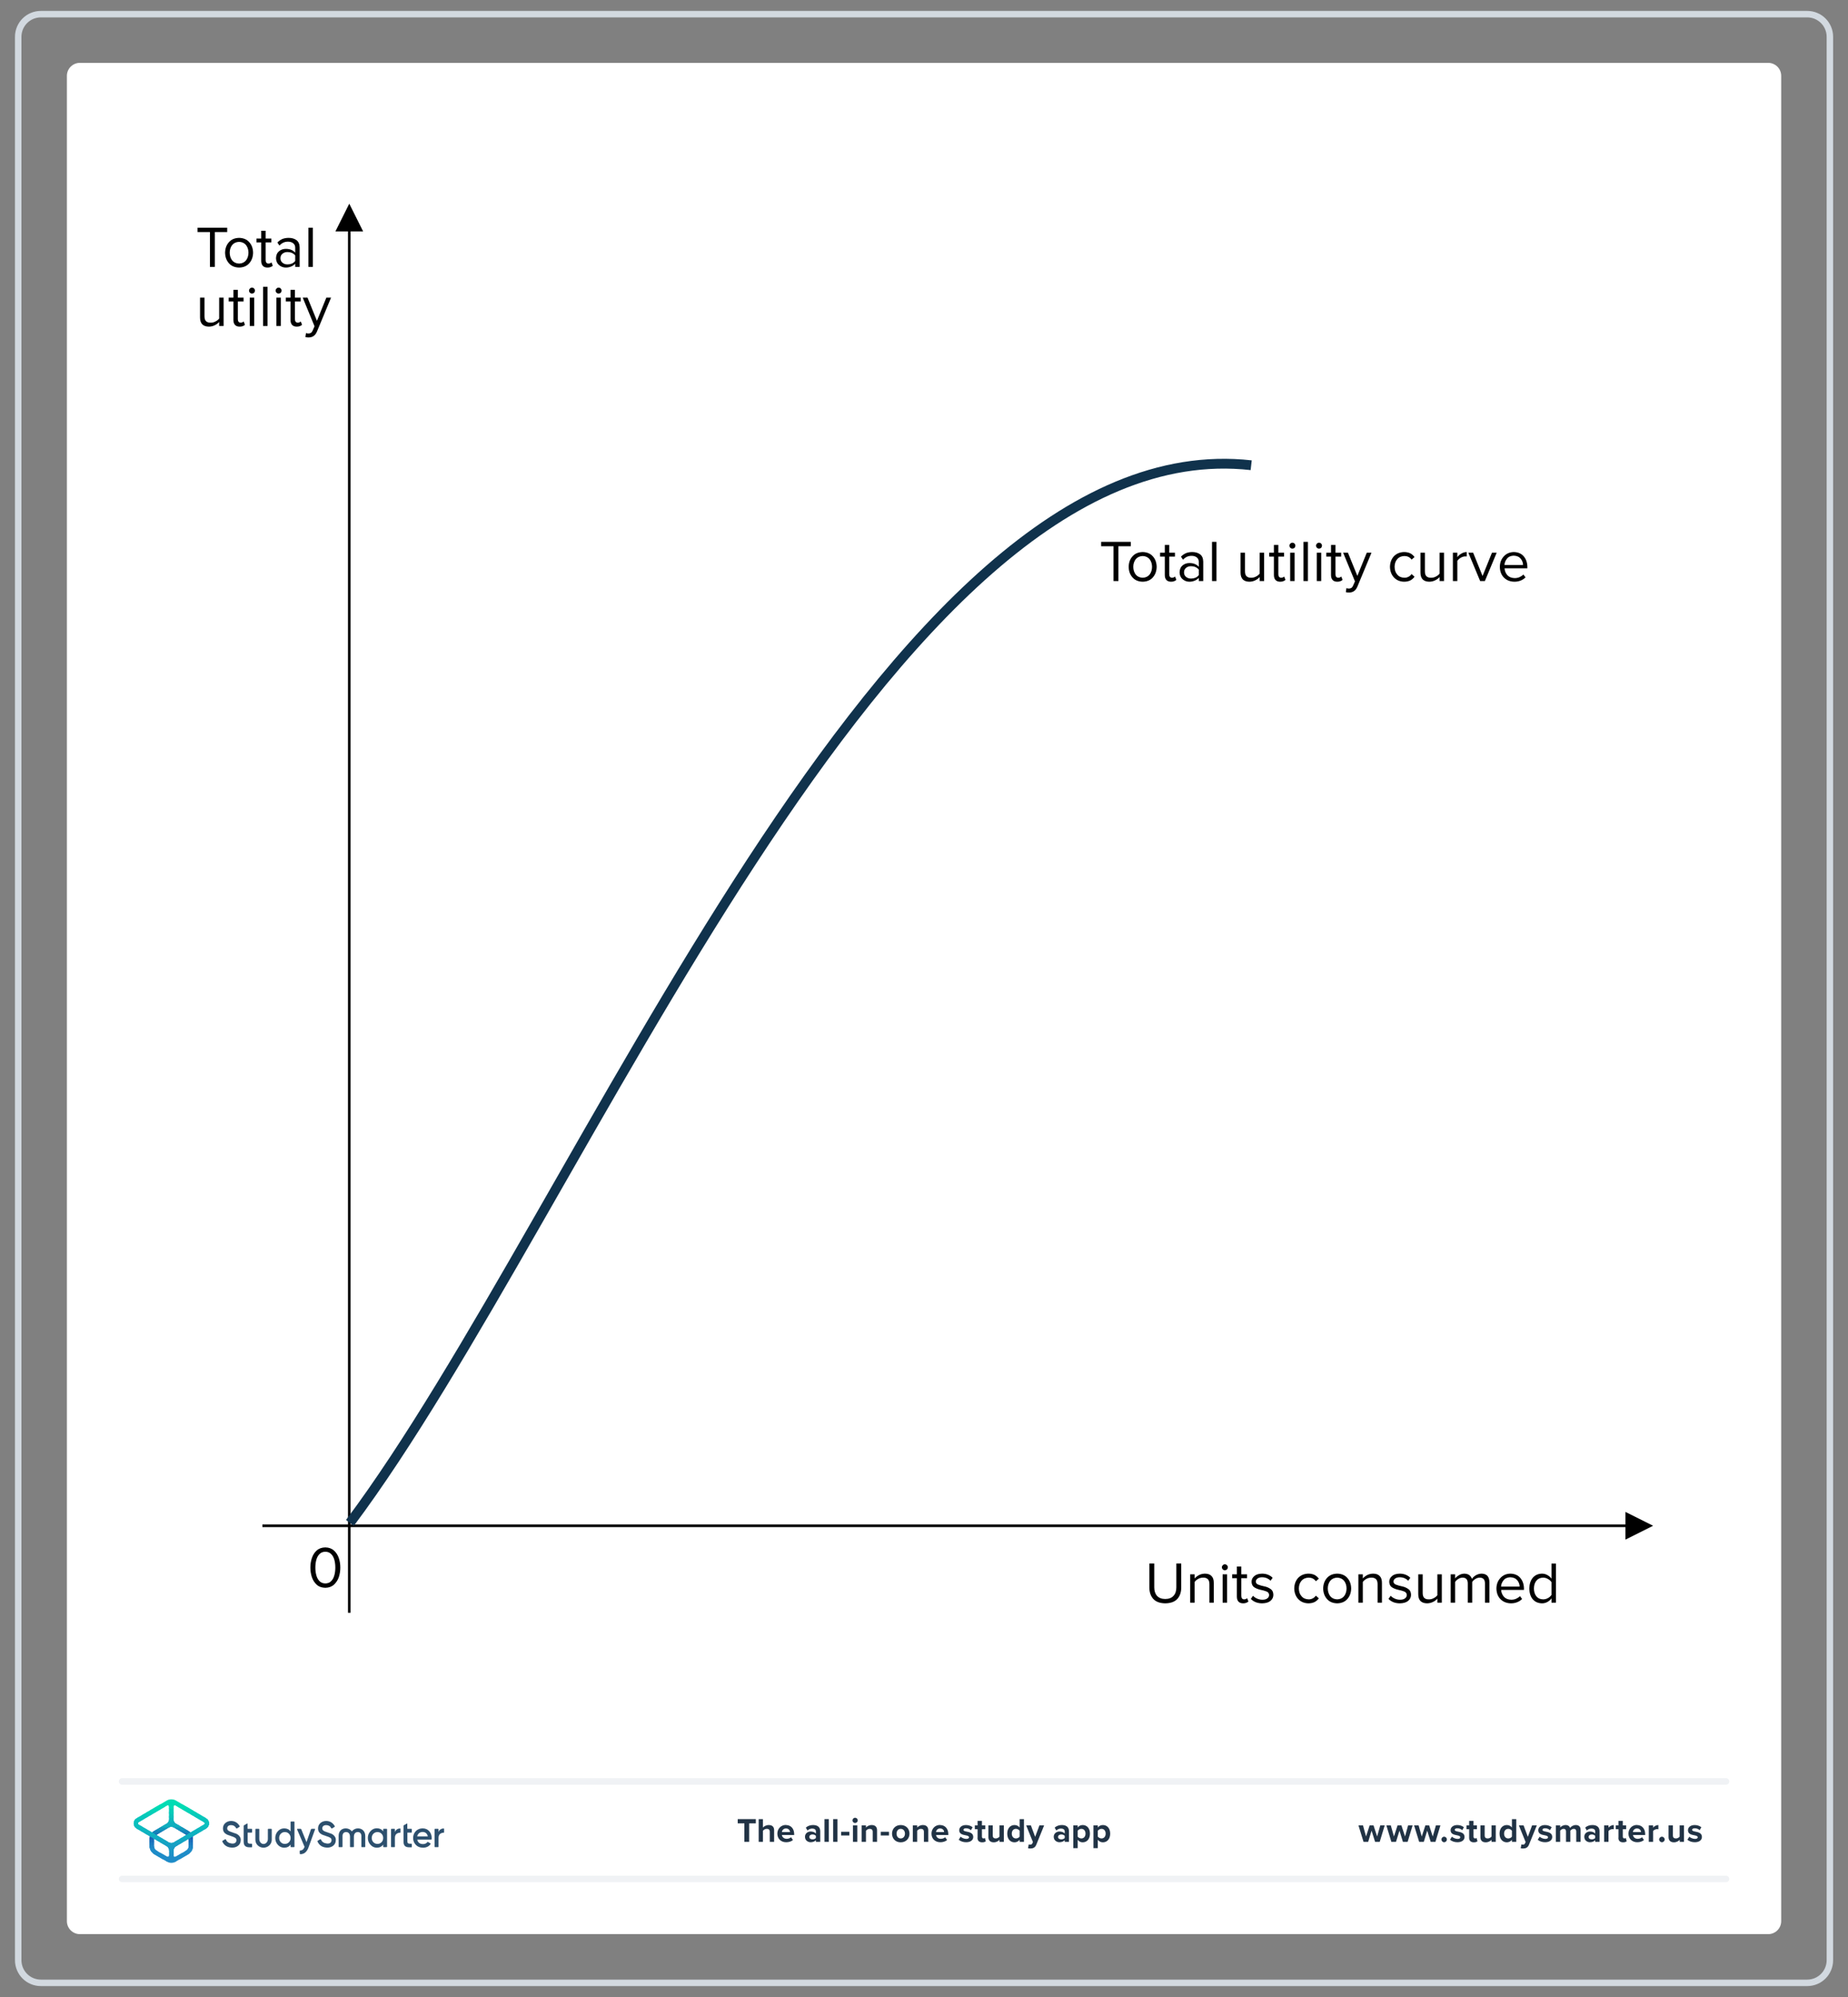<?xml version="1.0" encoding="UTF-8"?>
<!DOCTYPE svg PUBLIC "-//W3C//DTD SVG 1.1//EN" "http://www.w3.org/Graphics/SVG/1.1/DTD/svg11.dtd">
<svg version="1.2" width="200mm" height="216mm" viewBox="0 0 20000 21600" preserveAspectRatio="xMidYMid" fill-rule="evenodd" stroke-width="28.222" stroke-linejoin="round" xmlns="http://www.w3.org/2000/svg" xmlns:ooo="http://xml.openoffice.org/svg/export" xmlns:xlink="http://www.w3.org/1999/xlink" xmlns:presentation="http://sun.com/xmlns/staroffice/presentation" xmlns:smil="http://www.w3.org/2001/SMIL20/" xmlns:anim="urn:oasis:names:tc:opendocument:xmlns:animation:1.0" xml:space="preserve">
 <rect x="0" y="0" width="20000" height="21600" fill="#808080" stroke="none"/>
 <defs class="ClipPathGroup">
  <clipPath id="presentation_clip_path" clipPathUnits="userSpaceOnUse">
   <rect x="0" y="0" width="20000" height="21600"/>
  </clipPath>
  <clipPath id="presentation_clip_path_shrink" clipPathUnits="userSpaceOnUse">
   <rect x="20" y="21" width="19960" height="21557"/>
  </clipPath>
 </defs>
 <defs class="TextShapeIndex">
  <g ooo:slide="id1" ooo:id-list="id3 id4 id5 id6 id7 id8 id9 id10 id11 id12 id13 id14 id15 id16 id17 id18 id19 id20 id21 id22 id23 id24 id25 id26 id27 id28 id29 id30 id31 id32 id33 id34 id35 id36 id37 id38 id39 id40 id41 id42 id43 id44 id45 id46 id47 id48 id49 id50"/>
 </defs>
 <defs class="EmbeddedBulletChars">
  <g id="bullet-char-template-57356" transform="scale(0,-0)">
   <path d="M 580,1141 L 1163,571 580,0 -4,571 580,1141 Z"/>
  </g>
  <g id="bullet-char-template-57354" transform="scale(0,-0)">
   <path d="M 8,1128 L 1137,1128 1137,0 8,0 8,1128 Z"/>
  </g>
  <g id="bullet-char-template-10146" transform="scale(0,-0)">
   <path d="M 174,0 L 602,739 174,1481 1456,739 174,0 Z M 1358,739 L 309,1346 659,739 1358,739 Z"/>
  </g>
  <g id="bullet-char-template-10132" transform="scale(0,-0)">
   <path d="M 2015,739 L 1276,0 717,0 1260,543 174,543 174,936 1260,936 717,1481 1274,1481 2015,739 Z"/>
  </g>
  <g id="bullet-char-template-10007" transform="scale(0,-0)">
   <path d="M 0,-2 C -7,14 -16,27 -25,37 L 356,567 C 262,823 215,952 215,954 215,979 228,992 255,992 264,992 276,990 289,987 310,991 331,999 354,1012 L 381,999 492,748 772,1049 836,1024 860,1049 C 881,1039 901,1025 922,1006 886,937 835,863 770,784 769,783 710,716 594,584 L 774,223 C 774,196 753,168 711,139 L 727,119 C 717,90 699,76 672,76 641,76 570,178 457,381 L 164,-76 C 142,-110 111,-127 72,-127 30,-127 9,-110 8,-76 1,-67 -2,-52 -2,-32 -2,-23 -1,-13 0,-2 Z"/>
  </g>
  <g id="bullet-char-template-10004" transform="scale(0,-0)">
   <path d="M 285,-33 C 182,-33 111,30 74,156 52,228 41,333 41,471 41,549 55,616 82,672 116,743 169,778 240,778 293,778 328,747 346,684 L 369,508 C 377,444 397,411 428,410 L 1163,1116 C 1174,1127 1196,1133 1229,1133 1271,1133 1292,1118 1292,1087 L 1292,965 C 1292,929 1282,901 1262,881 L 442,47 C 390,-6 338,-33 285,-33 Z"/>
  </g>
  <g id="bullet-char-template-9679" transform="scale(0,-0)">
   <path d="M 813,0 C 632,0 489,54 383,161 276,268 223,411 223,592 223,773 276,916 383,1023 489,1130 632,1184 813,1184 992,1184 1136,1130 1245,1023 1353,916 1407,772 1407,592 1407,412 1353,268 1245,161 1136,54 992,0 813,0 Z"/>
  </g>
  <g id="bullet-char-template-8226" transform="scale(0,-0)">
   <path d="M 346,457 C 273,457 209,483 155,535 101,586 74,649 74,723 74,796 101,859 155,911 209,963 273,989 346,989 419,989 480,963 531,910 582,859 608,796 608,723 608,648 583,586 532,535 482,483 420,457 346,457 Z"/>
  </g>
  <g id="bullet-char-template-8211" transform="scale(0,-0)">
   <path d="M -4,459 L 1135,459 1135,606 -4,606 -4,459 Z"/>
  </g>
  <g id="bullet-char-template-61548" transform="scale(0,-0)">
   <path d="M 173,740 C 173,903 231,1043 346,1159 462,1274 601,1332 765,1332 928,1332 1067,1274 1183,1159 1299,1043 1357,903 1357,740 1357,577 1299,437 1183,322 1067,206 928,148 765,148 601,148 462,206 346,322 231,437 173,577 173,740 Z"/>
  </g>
 </defs>
 <g>
  <g id="id2" class="Master_Slide">
   <g id="bg-id2" class="Background"/>
   <g id="bo-id2" class="BackgroundObjects"/>
  </g>
 </g>
 <g class="SlideGroup">
  <g>
   <g id="container-id1">
    <g id="id1" class="Slide" clip-path="url(#presentation_clip_path)">
     <g class="Page">
      <g class="Graphic">
       <g id="id3">
        <rect class="BoundingBox" stroke="none" fill="none" x="144" y="100" width="19714" height="21401"/>
        <path fill="rgb(255,255,255)" stroke="none" d="M 10001,20920 L 19137,20920 C 19214,20920 19277,20857 19277,20780 L 19277,820 C 19277,743 19214,680 19137,680 L 864,680 C 787,680 724,743 724,820 L 724,20780 C 724,20857 787,20920 864,20920 L 10001,20920 Z"/>
        <path fill="rgb(210,217,224)" stroke="none" d="M 19558,188 C 19675,188 19769,282 19769,399 L 19769,21201 C 19769,21318 19675,21412 19558,21412 L 443,21412 C 326,21412 232,21318 232,21201 L 232,399 C 232,282 326,188 443,188 L 19558,188 Z M 19558,118 L 443,118 C 287,118 162,243 162,399 L 162,21201 C 162,21357 287,21482 443,21482 L 19558,21482 C 19714,21482 19839,21357 19839,21201 L 19839,399 C 19839,243 19714,118 19558,118 L 19558,118 19558,118 Z"/>
        <path fill="rgb(240,242,245)" stroke="none" d="M 18680,20358 L 1321,20358 C 1302,20358 1286,20342 1286,20323 1286,20303 1302,20288 1321,20288 L 18680,20288 C 18699,20288 18715,20303 18715,20323 18715,20342 18699,20358 18680,20358 L 18680,20358 Z"/>
        <path fill="rgb(240,242,245)" stroke="none" d="M 18680,19304 L 1321,19304 C 1302,19304 1286,19288 1286,19269 1286,19249 1302,19233 1321,19233 L 18680,19233 C 18699,19233 18715,19249 18715,19269 18715,19288 18699,19304 18680,19304 L 18680,19304 Z"/>
        <path fill="rgb(33,51,69)" stroke="none" d="M 8056,19922 L 8056,19722 7984,19722 7984,19676 8180,19676 8180,19722 8108,19722 8108,19922 8056,19922 8056,19922 Z"/>
        <path fill="rgb(33,51,69)" stroke="none" d="M 8331,19922 L 8331,19814 C 8331,19789 8318,19781 8298,19781 8280,19781 8265,19792 8257,19802 L 8257,19922 8211,19922 8211,19676 8257,19676 8257,19767 C 8269,19754 8291,19740 8320,19740 8359,19740 8378,19761 8378,19796 L 8378,19922 8331,19922 8331,19922 Z"/>
        <path fill="rgb(33,51,69)" stroke="none" d="M 8506,19740 C 8559,19740 8595,19779 8595,19838 L 8595,19848 8462,19848 C 8465,19870 8484,19889 8514,19889 8530,19889 8550,19883 8561,19872 L 8582,19902 C 8564,19918 8536,19926 8508,19926 8454,19926 8413,19890 8413,19833 8413,19781 8451,19739 8505,19739 L 8506,19740 Z M 8462,19816 L 8550,19816 C 8549,19799 8537,19777 8506,19777 8477,19777 8464,19799 8462,19816 L 8462,19816 Z"/>
        <path fill="rgb(33,51,69)" stroke="none" d="M 8830,19922 L 8830,19904 C 8818,19918 8797,19926 8773,19926 8745,19926 8712,19907 8712,19867 8712,19828 8745,19810 8773,19810 8797,19810 8818,19818 8830,19832 L 8830,19808 C 8830,19790 8815,19778 8791,19778 8772,19778 8754,19785 8739,19799 L 8721,19768 C 8743,19748 8771,19740 8799,19740 8840,19740 8877,19756 8877,19807 L 8877,19922 8830,19922 8830,19922 Z M 8830,19857 C 8822,19847 8808,19842 8792,19842 8774,19842 8759,19852 8759,19869 8759,19886 8774,19895 8792,19895 8808,19895 8822,19890 8830,19880 L 8830,19858 8830,19857 Z"/>
        <path fill="rgb(33,51,69)" stroke="none" d="M 8923,19922 L 8923,19676 8970,19676 8970,19922 8923,19922 8923,19922 Z"/>
        <path fill="rgb(33,51,69)" stroke="none" d="M 9017,19922 L 9017,19676 9063,19676 9063,19922 9017,19922 9017,19922 Z"/>
        <path fill="rgb(33,51,69)" stroke="none" d="M 9103,19853 L 9103,19813 9192,19813 9192,19853 9103,19853 9103,19853 Z"/>
        <path fill="rgb(33,51,69)" stroke="none" d="M 9226,19690 C 9226,19674 9239,19661 9254,19661 9270,19661 9283,19674 9283,19690 9283,19705 9270,19718 9254,19718 9239,19718 9226,19705 9226,19690 L 9226,19690 Z M 9231,19922 L 9231,19744 9278,19744 9278,19922 9231,19922 9231,19922 Z"/>
        <path fill="rgb(33,51,69)" stroke="none" d="M 9445,19922 L 9445,19814 C 9445,19790 9432,19781 9412,19781 9394,19781 9380,19792 9372,19802 L 9372,19922 9325,19922 9325,19744 9372,19744 9372,19767 C 9383,19754 9405,19740 9434,19740 9473,19740 9492,19762 9492,19796 L 9492,19922 9445,19922 9445,19922 Z"/>
        <path fill="rgb(33,51,69)" stroke="none" d="M 9532,19853 L 9532,19813 9621,19813 9621,19853 9532,19853 9532,19853 Z"/>
        <path fill="rgb(33,51,69)" stroke="none" d="M 9654,19833 C 9654,19782 9690,19740 9748,19740 9807,19740 9843,19782 9843,19833 9843,19884 9807,19927 9748,19927 9689,19927 9654,19884 9654,19833 L 9654,19833 Z M 9794,19833 C 9794,19805 9777,19781 9748,19781 9719,19781 9703,19805 9703,19833 9703,19861 9719,19885 9748,19885 9777,19885 9794,19861 9794,19833 L 9794,19833 Z"/>
        <path fill="rgb(33,51,69)" stroke="none" d="M 9999,19922 L 9999,19814 C 9999,19790 9986,19781 9966,19781 9948,19781 9934,19792 9926,19802 L 9926,19922 9879,19922 9879,19744 9926,19744 9926,19767 C 9938,19754 9959,19740 9988,19740 10027,19740 10046,19762 10046,19796 L 10046,19922 9999,19922 9999,19922 Z"/>
        <path fill="rgb(33,51,69)" stroke="none" d="M 10174,19740 C 10227,19740 10263,19779 10263,19838 L 10263,19848 10131,19848 C 10133,19870 10152,19889 10182,19889 10198,19889 10218,19883 10229,19872 L 10250,19902 C 10232,19918 10204,19926 10177,19926 10122,19926 10081,19890 10081,19833 10081,19781 10119,19739 10173,19739 L 10174,19740 Z M 10130,19816 L 10218,19816 C 10217,19799 10205,19777 10174,19777 10145,19777 10132,19799 10130,19816 L 10130,19816 Z"/>
        <path fill="rgb(33,51,69)" stroke="none" d="M 10396,19866 C 10409,19878 10435,19890 10457,19890 10478,19890 10487,19883 10487,19872 10487,19860 10472,19855 10451,19851 10421,19845 10381,19838 10381,19796 10381,19766 10408,19740 10454,19740 10485,19740 10509,19750 10526,19764 L 10508,19796 C 10497,19784 10477,19775 10455,19775 10438,19775 10427,19781 10427,19792 10427,19803 10441,19807 10461,19811 10491,19817 10533,19825 10533,19869 10533,19902 10505,19926 10456,19926 10425,19926 10395,19916 10376,19899 L 10396,19866 10396,19866 Z"/>
        <path fill="rgb(33,51,69)" stroke="none" d="M 10580,19878 L 10580,19785 10550,19785 10550,19744 10580,19744 10580,19695 10627,19695 10627,19744 10663,19744 10663,19785 10627,19785 10627,19865 C 10627,19877 10633,19885 10643,19885 10650,19885 10657,19883 10659,19880 L 10669,19915 C 10662,19922 10649,19927 10630,19927 10597,19927 10579,19910 10579,19878 L 10580,19878 Z"/>
        <path fill="rgb(33,51,69)" stroke="none" d="M 10817,19922 L 10817,19900 C 10805,19913 10784,19927 10755,19927 10716,19927 10697,19905 10697,19871 L 10697,19744 10744,19744 10744,19852 C 10744,19877 10757,19885 10776,19885 10794,19885 10809,19875 10817,19865 L 10817,19744 10864,19744 10864,19922 10817,19922 10817,19922 Z"/>
        <path fill="rgb(33,51,69)" stroke="none" d="M 11035,19922 L 11035,19900 C 11021,19917 11001,19927 10980,19927 10935,19927 10901,19893 10901,19833 10901,19774 10935,19740 10980,19740 11001,19740 11021,19749 11035,19767 L 11035,19676 11082,19676 11082,19922 11035,19922 11035,19922 Z M 11035,19802 C 11027,19790 11010,19781 10995,19781 10968,19781 10950,19802 10950,19833 10950,19864 10968,19885 10995,19885 11010,19885 11027,19877 11035,19865 L 11035,19802 11035,19802 Z"/>
        <path fill="rgb(33,51,69)" stroke="none" d="M 11133,19950 C 11137,19951 11143,19952 11147,19952 11160,19952 11168,19949 11172,19939 L 11179,19924 11106,19744 11157,19744 11203,19868 11249,19744 11300,19744 11216,19951 C 11203,19985 11179,19994 11149,19994 11143,19994 11132,19993 11126,19992 L 11133,19950 11133,19950 Z"/>
        <path fill="rgb(33,51,69)" stroke="none" d="M 11523,19922 L 11523,19904 C 11510,19918 11489,19926 11466,19926 11438,19926 11404,19907 11404,19867 11404,19828 11438,19810 11466,19810 11490,19810 11511,19818 11523,19832 L 11523,19808 C 11523,19790 11507,19778 11484,19778 11464,19778 11447,19785 11432,19799 L 11414,19768 C 11436,19748 11464,19740 11492,19740 11532,19740 11569,19756 11569,19807 L 11569,19922 11523,19922 11523,19922 Z M 11523,19857 C 11515,19847 11500,19842 11485,19842 11467,19842 11451,19852 11451,19869 11451,19886 11467,19895 11485,19895 11500,19895 11515,19890 11523,19880 L 11523,19858 11523,19857 Z"/>
        <path fill="rgb(33,51,69)" stroke="none" d="M 11663,19990 L 11616,19990 11616,19744 11663,19744 11663,19767 C 11676,19749 11696,19740 11717,19740 11763,19740 11796,19774 11796,19833 11796,19892 11763,19927 11717,19927 11696,19927 11677,19918 11663,19899 L 11663,19990 11663,19990 Z M 11703,19781 C 11688,19781 11670,19790 11663,19802 L 11663,19865 C 11670,19876 11688,19885 11703,19885 11730,19885 11748,19864 11748,19833 11748,19802 11730,19781 11703,19781 L 11703,19781 Z"/>
        <path fill="rgb(33,51,69)" stroke="none" d="M 11881,19990 L 11834,19990 11834,19744 11881,19744 11881,19767 C 11894,19749 11914,19740 11936,19740 11981,19740 12015,19774 12015,19833 12015,19892 11981,19927 11936,19927 11915,19927 11895,19918 11881,19899 L 11881,19990 11881,19990 Z M 11921,19781 C 11906,19781 11889,19790 11881,19802 L 11881,19865 C 11889,19876 11906,19885 11921,19885 11948,19885 11966,19864 11966,19833 11966,19802 11948,19781 11921,19781 L 11921,19781 Z"/>
        <path fill="rgb(33,51,69)" stroke="none" d="M 14882,19922 L 14844,19801 14807,19922 14757,19922 14702,19744 14751,19744 14784,19864 14823,19744 14865,19744 14904,19864 14938,19744 14986,19744 14932,19922 14882,19922 14882,19922 Z"/>
        <path fill="rgb(33,51,69)" stroke="none" d="M 15183,19922 L 15146,19801 15108,19922 15058,19922 15004,19744 15052,19744 15086,19864 15125,19744 15167,19744 15206,19864 15239,19744 15288,19744 15234,19922 15184,19922 15183,19922 Z"/>
        <path fill="rgb(33,51,69)" stroke="none" d="M 15484,19922 L 15446,19801 15409,19922 15359,19922 15304,19744 15353,19744 15387,19864 15426,19744 15467,19744 15506,19864 15540,19744 15589,19744 15535,19922 15485,19922 15484,19922 Z"/>
        <path fill="rgb(33,51,69)" stroke="none" d="M 15629,19866 C 15646,19866 15659,19880 15659,19896 15659,19912 15646,19926 15629,19926 15613,19926 15600,19912 15600,19896 15600,19880 15613,19866 15629,19866 L 15629,19866 Z"/>
        <path fill="rgb(33,51,69)" stroke="none" d="M 15713,19866 C 15726,19878 15752,19890 15775,19890 15795,19890 15804,19883 15804,19872 15804,19860 15789,19855 15769,19851 15738,19845 15699,19838 15699,19796 15699,19766 15725,19740 15772,19740 15802,19740 15826,19750 15843,19764 L 15825,19796 C 15814,19784 15794,19775 15772,19775 15755,19775 15744,19781 15744,19792 15744,19803 15758,19807 15778,19811 15809,19817 15850,19825 15850,19869 15850,19902 15822,19926 15773,19926 15742,19926 15712,19916 15693,19899 L 15713,19866 15713,19866 Z"/>
        <path fill="rgb(33,51,69)" stroke="none" d="M 15900,19878 L 15900,19785 15871,19785 15871,19744 15900,19744 15900,19695 15947,19695 15947,19744 15984,19744 15984,19785 15947,19785 15947,19865 C 15947,19877 15953,19885 15964,19885 15971,19885 15977,19883 15980,19880 L 15990,19915 C 15983,19922 15970,19927 15951,19927 15918,19927 15900,19910 15900,19878 L 15900,19878 Z"/>
        <path fill="rgb(33,51,69)" stroke="none" d="M 16142,19922 L 16142,19900 C 16130,19913 16108,19927 16079,19927 16040,19927 16022,19905 16022,19871 L 16022,19744 16068,19744 16068,19852 C 16068,19877 16081,19885 16101,19885 16119,19885 16133,19875 16142,19865 L 16142,19744 16188,19744 16188,19922 16142,19922 16142,19922 Z"/>
        <path fill="rgb(33,51,69)" stroke="none" d="M 16363,19922 L 16363,19900 C 16349,19917 16329,19927 16308,19927 16263,19927 16229,19893 16229,19833 16229,19774 16263,19740 16308,19740 16329,19740 16349,19749 16363,19767 L 16363,19676 16410,19676 16410,19922 16363,19922 16363,19922 Z M 16363,19802 C 16355,19790 16339,19781 16323,19781 16296,19781 16278,19802 16278,19833 16278,19864 16296,19885 16323,19885 16339,19885 16355,19877 16363,19865 L 16363,19802 16363,19802 Z"/>
        <path fill="rgb(33,51,69)" stroke="none" d="M 16465,19950 C 16469,19951 16475,19952 16479,19952 16492,19952 16500,19949 16504,19939 L 16511,19924 16438,19744 16489,19744 16535,19868 16581,19744 16632,19744 16548,19951 C 16535,19985 16511,19994 16481,19994 16475,19994 16464,19993 16458,19992 L 16465,19950 16465,19950 Z"/>
        <path fill="rgb(33,51,69)" stroke="none" d="M 16663,19866 C 16676,19878 16702,19890 16724,19890 16744,19890 16754,19883 16754,19872 16754,19860 16738,19855 16718,19851 16687,19845 16648,19838 16648,19796 16648,19766 16674,19740 16721,19740 16751,19740 16775,19750 16793,19764 L 16774,19796 C 16764,19784 16743,19775 16722,19775 16705,19775 16693,19781 16693,19792 16693,19803 16707,19807 16728,19811 16758,19817 16799,19825 16799,19869 16799,19902 16771,19926 16722,19926 16691,19926 16661,19916 16642,19899 L 16663,19866 16663,19866 Z"/>
        <path fill="rgb(33,51,69)" stroke="none" d="M 17059,19922 L 17059,19810 C 17059,19793 17051,19781 17032,19781 17016,19781 17002,19792 16995,19802 L 16995,19922 16948,19922 16948,19810 C 16948,19793 16941,19781 16921,19781 16905,19781 16892,19792 16885,19802 L 16885,19922 16838,19922 16838,19744 16885,19744 16885,19767 C 16892,19757 16916,19740 16943,19740 16970,19740 16986,19752 16992,19772 17003,19756 17026,19740 17054,19740 17086,19740 17106,19757 17106,19793 L 17106,19922 17059,19922 17059,19922 Z"/>
        <path fill="rgb(33,51,69)" stroke="none" d="M 17264,19922 L 17264,19904 C 17252,19918 17231,19926 17208,19926 17179,19926 17146,19907 17146,19867 17146,19828 17179,19810 17208,19810 17231,19810 17252,19818 17264,19832 L 17264,19808 C 17264,19790 17249,19778 17225,19778 17206,19778 17188,19785 17173,19799 L 17156,19768 C 17177,19748 17205,19740 17234,19740 17274,19740 17311,19756 17311,19807 L 17311,19922 17264,19922 17264,19922 Z M 17264,19857 C 17256,19847 17242,19842 17226,19842 17208,19842 17193,19852 17193,19869 17193,19886 17208,19895 17226,19895 17242,19895 17256,19890 17264,19880 L 17264,19858 17264,19857 Z"/>
        <path fill="rgb(33,51,69)" stroke="none" d="M 17361,19922 L 17361,19744 17408,19744 17408,19768 C 17420,19753 17443,19740 17465,19740 L 17465,19786 C 17462,19785 17457,19784 17452,19784 17436,19784 17416,19793 17408,19805 L 17408,19922 17361,19922 17361,19922 Z"/>
        <path fill="rgb(33,51,69)" stroke="none" d="M 17516,19878 L 17516,19785 17486,19785 17486,19744 17516,19744 17516,19695 17563,19695 17563,19744 17599,19744 17599,19785 17563,19785 17563,19865 C 17563,19877 17569,19885 17579,19885 17586,19885 17593,19883 17595,19880 L 17605,19915 C 17598,19922 17585,19927 17566,19927 17533,19927 17515,19910 17515,19878 L 17516,19878 Z"/>
        <path fill="rgb(33,51,69)" stroke="none" d="M 17716,19740 C 17769,19740 17805,19779 17805,19838 L 17805,19848 17673,19848 C 17676,19870 17694,19889 17724,19889 17741,19889 17760,19883 17771,19872 L 17792,19902 C 17774,19918 17747,19926 17719,19926 17665,19926 17624,19890 17624,19833 17624,19781 17662,19739 17716,19739 L 17716,19740 Z M 17672,19816 L 17760,19816 C 17759,19799 17747,19777 17716,19777 17687,19777 17674,19799 17672,19816 L 17672,19816 Z"/>
        <path fill="rgb(33,51,69)" stroke="none" d="M 17844,19922 L 17844,19744 17891,19744 17891,19768 C 17903,19753 17925,19740 17948,19740 L 17948,19786 C 17944,19785 17940,19784 17935,19784 17919,19784 17898,19793 17891,19805 L 17891,19922 17844,19922 17844,19922 Z"/>
        <path fill="rgb(33,51,69)" stroke="none" d="M 17986,19866 C 18002,19866 18016,19880 18016,19896 18016,19912 18002,19926 17986,19926 17970,19926 17956,19912 17956,19896 17956,19880 17970,19866 17986,19866 L 17986,19866 Z"/>
        <path fill="rgb(33,51,69)" stroke="none" d="M 18179,19922 L 18179,19900 C 18166,19913 18145,19927 18116,19927 18077,19927 18058,19905 18058,19871 L 18058,19744 18105,19744 18105,19852 C 18105,19877 18118,19885 18138,19885 18156,19885 18170,19875 18178,19865 L 18178,19744 18225,19744 18225,19922 18178,19922 18179,19922 Z"/>
        <path fill="rgb(33,51,69)" stroke="none" d="M 18282,19866 C 18295,19878 18322,19890 18344,19890 18364,19890 18374,19883 18374,19872 18374,19860 18358,19855 18338,19851 18307,19845 18268,19838 18268,19796 18268,19766 18294,19740 18341,19740 18371,19740 18395,19750 18413,19764 L 18394,19796 C 18384,19784 18363,19775 18341,19775 18325,19775 18313,19781 18313,19792 18313,19803 18327,19807 18347,19811 18378,19817 18419,19825 18419,19869 18419,19902 18391,19926 18342,19926 18311,19926 18281,19916 18262,19899 L 18283,19866 18282,19866 Z"/>
       </g>
      </g>
      <g class="Graphic">
       <g id="id4">
        <rect class="BoundingBox" stroke="none" fill="none" x="1267" y="19320" width="3707" height="972"/>
        <path fill="rgb(45,80,110)" stroke="none" d="M 2408,19911 L 2436,19894 C 2439,19892 2443,19893 2445,19897 2456,19924 2477,19936 2508,19940 2543,19944 2559,19926 2559,19904 2559,19892 2554,19884 2545,19878 2536,19872 2520,19865 2497,19858 2471,19850 2458,19845 2440,19833 2422,19820 2413,19802 2413,19777 2413,19752 2422,19733 2439,19718 2456,19704 2477,19696 2501,19696 2543,19696 2575,19718 2594,19752 2595,19755 2594,19759 2591,19760 L 2564,19777 C 2561,19778 2557,19777 2556,19774 2544,19752 2526,19741 2501,19741 2475,19741 2459,19754 2459,19776 2459,19796 2472,19806 2514,19819 2524,19822 2532,19825 2536,19827 2542,19828 2548,19831 2557,19834 2566,19838 2572,19842 2577,19846 2591,19857 2607,19876 2605,19903 2605,19928 2596,19948 2578,19963 2560,19977 2537,19986 2508,19984 2457,19982 2423,19957 2406,19918 2404,19916 2405,19912 2408,19911 L 2408,19911 Z"/>
        <path fill="rgb(45,80,110)" stroke="none" d="M 3149,19702 L 3182,19702 C 3185,19702 3187,19704 3187,19706 L 3187,19975 C 3187,19977 3185,19979 3182,19979 L 3149,19979 C 3147,19979 3145,19977 3145,19975 L 3145,19951 C 3129,19974 3106,19985 3076,19985 3049,19985 3027,19975 3008,19955 2989,19934 2979,19909 2979,19880 2979,19851 2989,19826 3008,19806 3027,19786 3049,19776 3076,19776 3106,19776 3129,19787 3145,19809 L 3145,19706 C 3145,19704 3147,19702 3149,19702 L 3149,19702 Z M 3083,19944 C 3101,19944 3115,19938 3127,19926 3139,19914 3145,19898 3145,19880 3145,19862 3139,19847 3127,19834 3115,19822 3101,19816 3083,19816 3065,19816 3051,19822 3039,19834 3027,19847 3021,19862 3021,19880 3021,19898 3027,19913 3039,19926 3051,19938 3065,19944 3083,19944 L 3083,19944 Z"/>
        <path fill="rgb(45,80,110)" stroke="none" d="M 3374,19781 L 3407,19781 C 3410,19781 3411,19784 3410,19786 L 3339,19982 C 3321,20031 3291,20056 3250,20055 3247,20055 3244,20052 3244,20049 L 3244,20020 C 3244,20018 3246,20015 3249,20015 3272,20015 3286,20002 3296,19976 L 3271,19917 3215,19787 C 3214,19784 3216,19781 3219,19781 L 3253,19781 C 3257,19781 3260,19783 3261,19787 L 3317,19925 3365,19787 C 3367,19783 3370,19781 3374,19781 L 3374,19781 Z"/>
        <path fill="rgb(45,80,110)" stroke="none" d="M 2852,19985 C 2807,19985 2764,19951 2764,19900 L 2764,19786 C 2764,19783 2766,19781 2768,19781 L 2801,19781 C 2804,19781 2806,19783 2806,19786 L 2806,19891 C 2806,19920 2826,19945 2852,19945 2879,19945 2899,19920 2899,19891 L 2899,19786 C 2899,19783 2901,19781 2904,19781 L 2936,19781 C 2939,19781 2941,19783 2941,19786 L 2941,19900 C 2941,19950 2897,19985 2852,19985 L 2852,19985 Z"/>
        <path fill="rgb(45,80,110)" stroke="none" d="M 2728,19818 L 2728,19786 C 2728,19783 2726,19781 2723,19781 L 2679,19781 2679,19727 C 2679,19724 2676,19722 2673,19724 L 2641,19743 C 2638,19745 2637,19747 2637,19749 L 2637,19918 C 2637,19962 2656,19981 2702,19981 L 2723,19981 C 2726,19981 2728,19979 2728,19977 L 2728,19947 C 2728,19944 2726,19942 2723,19942 L 2709,19942 C 2689,19942 2680,19937 2680,19918 L 2680,19822 2723,19822 C 2725,19822 2728,19820 2728,19818 L 2728,19818 Z"/>
        <path fill="rgb(45,80,110)" stroke="none" d="M 3437,19911 L 3465,19894 C 3468,19892 3473,19893 3474,19897 3485,19924 3506,19936 3538,19940 3572,19944 3588,19926 3588,19904 3588,19892 3584,19884 3575,19878 3566,19872 3549,19865 3526,19858 3500,19850 3487,19845 3469,19833 3451,19820 3442,19802 3442,19777 3442,19752 3451,19733 3468,19718 3485,19704 3506,19696 3530,19696 3572,19696 3604,19718 3623,19752 3624,19755 3623,19759 3621,19760 L 3593,19777 C 3590,19778 3586,19777 3585,19774 3574,19752 3555,19741 3530,19741 3504,19741 3488,19754 3488,19776 3488,19796 3501,19806 3543,19819 3553,19822 3561,19825 3566,19827 3571,19828 3577,19831 3586,19834 3595,19838 3602,19842 3606,19846 3620,19857 3636,19876 3634,19903 3634,19928 3625,19948 3607,19963 3589,19977 3566,19986 3537,19984 3486,19982 3453,19957 3436,19918 3434,19916 3435,19912 3437,19911 L 3437,19911 Z"/>
        <path fill="rgb(45,80,110)" stroke="none" d="M 4457,19818 L 4457,19786 C 4457,19783 4455,19781 4452,19781 L 4408,19781 4408,19727 C 4408,19724 4405,19722 4403,19724 L 4370,19743 C 4368,19745 4367,19747 4367,19749 L 4367,19918 C 4367,19962 4385,19981 4431,19981 L 4452,19981 C 4455,19981 4457,19979 4457,19977 L 4457,19947 C 4457,19944 4455,19942 4452,19942 L 4438,19942 C 4418,19942 4409,19937 4409,19918 L 4409,19822 4452,19822 C 4454,19822 4457,19820 4457,19818 L 4457,19818 Z"/>
        <path fill="rgb(45,80,110)" stroke="none" d="M 3874,19776 C 3851,19776 3827,19785 3808,19809 3790,19785 3765,19776 3742,19776 3697,19776 3665,19807 3665,19856 L 3665,19975 C 3665,19977 3667,19979 3669,19979 L 3702,19979 C 3705,19979 3707,19977 3707,19975 L 3707,19859 C 3707,19832 3721,19816 3745,19816 3771,19816 3788,19833 3788,19868 L 3788,19975 C 3788,19977 3790,19979 3792,19979 L 3825,19979 C 3828,19979 3830,19977 3830,19975 L 3830,19868 C 3830,19834 3846,19816 3873,19816 3896,19816 3911,19832 3911,19859 L 3911,19975 C 3911,19977 3912,19979 3915,19979 L 3948,19979 C 3951,19979 3953,19977 3953,19975 L 3953,19856 C 3952,19807 3919,19776 3874,19776 L 3874,19776 Z"/>
        <path fill="rgb(45,80,110)" stroke="none" d="M 4152,19781 L 4184,19781 C 4187,19781 4189,19783 4189,19786 L 4189,19975 C 4189,19977 4187,19979 4184,19979 L 4152,19979 C 4149,19979 4147,19977 4147,19975 L 4147,19951 C 4131,19974 4108,19985 4079,19985 4051,19985 4029,19975 4010,19954 3991,19934 3981,19909 3981,19880 3981,19850 3991,19826 4010,19806 4029,19785 4051,19775 4079,19775 4108,19775 4131,19786 4147,19808 L 4147,19785 C 4147,19783 4149,19781 4152,19781 L 4152,19781 Z M 4085,19944 C 4103,19944 4117,19938 4129,19926 4141,19914 4147,19898 4147,19880 4147,19862 4141,19847 4129,19834 4117,19822 4103,19816 4085,19816 4068,19816 4053,19822 4041,19834 4029,19847 4023,19862 4023,19880 4023,19898 4029,19913 4041,19926 4053,19938 4068,19944 4085,19944 L 4085,19944 Z"/>
        <path fill="rgb(45,80,110)" stroke="none" d="M 4275,19814 C 4284,19791 4303,19778 4330,19777 4332,19777 4334,19779 4334,19782 L 4334,19819 C 4334,19821 4332,19823 4330,19823 4315,19823 4303,19827 4292,19835 4280,19844 4274,19859 4274,19879 L 4274,19975 C 4274,19977 4272,19979 4269,19979 L 4237,19979 C 4234,19979 4232,19977 4232,19975 L 4232,19786 C 4232,19783 4234,19781 4237,19781 L 4269,19781 C 4272,19781 4274,19783 4274,19786 L 4274,19814 4275,19814 Z"/>
        <path fill="rgb(45,80,110)" stroke="none" d="M 4746,19814 C 4756,19791 4775,19778 4801,19777 4804,19777 4806,19779 4806,19782 L 4806,19819 C 4806,19821 4804,19823 4801,19823 4787,19823 4775,19827 4764,19835 4752,19844 4746,19859 4746,19879 L 4746,19975 C 4746,19977 4744,19979 4741,19979 L 4708,19979 C 4705,19979 4703,19977 4703,19975 L 4703,19786 C 4703,19783 4705,19781 4708,19781 L 4741,19781 C 4744,19781 4746,19783 4746,19786 L 4746,19814 4746,19814 Z"/>
        <path fill="rgb(45,80,110)" stroke="none" d="M 4516,19899 C 4522,19929 4545,19946 4578,19946 4599,19946 4615,19938 4626,19924 4628,19922 4630,19922 4632,19923 L 4659,19939 C 4661,19940 4662,19944 4660,19946 4641,19972 4614,19985 4578,19985 4546,19985 4520,19975 4501,19955 4481,19935 4471,19910 4471,19880 4471,19850 4481,19826 4500,19806 4519,19786 4545,19776 4574,19776 4603,19776 4626,19786 4645,19806 4663,19826 4672,19851 4672,19880 4672,19884 4672,19889 4671,19894 4671,19896 4669,19898 4666,19898 L 4516,19898 4516,19899 Z M 4630,19863 C 4624,19831 4602,19815 4574,19815 4543,19815 4521,19834 4515,19863 L 4630,19863 4630,19863 Z"/>
        <defs>
         <clipPath id="clip_path_1" clipPathUnits="userSpaceOnUse">
          <path d="M 1878,20111 L 1900,20083 2015,20016 C 2032,20005 2043,19987 2043,19967 L 2043,19893 C 2043,19889 2042,19883 2041,19878 L 2027,19854 C 2023,19850 2019,19847 2015,19845 L 1882,19766 C 1873,19762 1864,19759 1854,19759 1845,19759 1835,19761 1827,19766 L 1694,19845 C 1690,19847 1686,19850 1682,19854 L 1668,19878 C 1667,19883 1666,19888 1666,19893 L 1666,19967 C 1666,19987 1677,20005 1694,20016 L 1809,20083 1828,20114 1806,20136 1669,20056 C 1638,20038 1619,20005 1619,19968 L 1619,19892 C 1619,19880 1621,19868 1625,19857 L 1625,19856 1641,19828 1641,19828 C 1649,19818 1658,19810 1668,19805 L 1802,19726 C 1819,19716 1830,19697 1830,19677 L 1830,19540 1852,19514 1877,19540 1877,19677 C 1877,19697 1887,19715 1904,19725 L 2038,19804 C 2049,19810 2058,19818 2065,19827 L 2066,19828 2081,19856 2082,19857 C 2086,19868 2088,19880 2088,19892 L 2088,19968 C 2088,20005 2069,20038 2038,20056 L 1901,20136 1878,20111 1878,20111 Z"/>
         </clipPath>
        </defs>
        <g clip-path="url(#clip_path_1)">
         <path fill="rgb(30,140,200)" stroke="none" d="M 1619,20163 L 1619,20044 2088,20044 2088,20163 1619,20163 Z"/>
         <path fill="rgb(30,140,200)" stroke="none" d="M 1619,20110 L 1619,19961 2088,19961 2088,20110 1619,20110 Z"/>
         <path fill="rgb(30,140,200)" stroke="none" d="M 1619,20027 L 1619,19921 2088,19921 2088,20027 1619,20027 Z"/>
         <path fill="rgb(29,132,196)" stroke="none" d="M 1619,19988 L 1619,19891 2088,19891 2088,19988 1619,19988 Z"/>
         <path fill="rgb(28,121,192)" stroke="none" d="M 1619,19957 L 1619,19861 2088,19861 2088,19957 1619,19957 Z"/>
         <path fill="rgb(27,110,187)" stroke="none" d="M 1619,19927 L 1619,19826 2088,19826 2088,19927 1619,19927 Z"/>
         <path fill="rgb(25,95,180)" stroke="none" d="M 1619,19892 L 1619,19794 2088,19794 2088,19892 1619,19892 Z"/>
         <path fill="rgb(23,111,182)" stroke="none" d="M 1619,19860 L 1619,19762 2088,19762 2088,19860 1619,19860 Z"/>
         <path fill="rgb(20,132,185)" stroke="none" d="M 1619,19828 L 1619,19730 2088,19730 2088,19828 1619,19828 Z"/>
         <path fill="rgb(18,152,187)" stroke="none" d="M 1619,19797 L 1619,19699 2088,19699 2088,19797 1619,19797 Z"/>
         <path fill="rgb(15,175,190)" stroke="none" d="M 1619,19766 L 1619,19641 2088,19641 2088,19766 1619,19766 Z"/>
         <path fill="rgb(12,183,188)" stroke="none" d="M 1619,19708 L 1619,19597 2088,19597 2088,19708 1619,19708 Z"/>
         <path fill="rgb(9,194,186)" stroke="none" d="M 1619,19663 L 1619,19553 2088,19553 2088,19663 1619,19663 Z"/>
         <path fill="rgb(5,204,184)" stroke="none" d="M 1619,19619 L 1619,19500 2088,19500 2088,19619 1619,19619 Z"/>
         <path fill="rgb(0,220,180)" stroke="none" d="M 1619,19566 L 1619,19474 2088,19474 2088,19566 1619,19566 Z"/>
        </g>
        <defs>
         <clipPath id="clip_path_2" clipPathUnits="userSpaceOnUse">
          <path d="M 1854,20149 C 1837,20149 1820,20144 1805,20135 L 1803,20134 1805,20080 1808,20082 C 1811,20084 1813,20084 1816,20084 1823,20084 1831,20078 1831,20069 L 1831,20017 C 1831,19997 1820,19978 1803,19968 L 1479,19778 C 1459,19766 1447,19746 1447,19722 1447,19699 1459,19678 1479,19667 L 1805,19475 C 1820,19466 1837,19462 1854,19462 1872,19462 1889,19466 1904,19475 L 2230,19667 C 2250,19678 2262,19699 2262,19722 2262,19746 2250,19766 2230,19778 L 1906,19969 C 1889,19979 1878,19997 1878,20018 L 1878,20070 C 1878,20074 1880,20078 1882,20081 1885,20084 1889,20085 1893,20085 1895,20085 1898,20085 1900,20083 L 1904,20081 1906,20135 1904,20136 C 1889,20144 1872,20149 1854,20149 L 1854,20149 Z M 1816,19526 C 1814,19526 1811,19527 1808,19528 L 1500,19709 C 1495,19712 1492,19717 1492,19722 1492,19728 1495,19733 1500,19735 L 1826,19927 C 1835,19932 1844,19935 1854,19935 1863,19935 1873,19933 1882,19927 L 2208,19735 C 2213,19733 2216,19728 2216,19722 2216,19717 2213,19712 2208,19709 L 1900,19528 C 1897,19527 1895,19526 1892,19526 1885,19526 1877,19532 1877,19541 L 1877,19544 1830,19544 1830,19541 C 1831,19532 1823,19526 1816,19526 L 1816,19526 Z"/>
         </clipPath>
        </defs>
        <g clip-path="url(#clip_path_2)">
         <path fill="rgb(30,140,200)" stroke="none" d="M 1447,20167 L 1447,20058 2262,20058 2262,20167 1447,20167 Z"/>
         <path fill="rgb(30,140,200)" stroke="none" d="M 1447,20102 L 1447,20032 2262,20032 2262,20102 1447,20102 Z"/>
         <path fill="rgb(28,144,199)" stroke="none" d="M 1447,20076 L 1447,20006 2262,20006 2262,20076 1447,20076 Z"/>
         <path fill="rgb(27,148,198)" stroke="none" d="M 1447,20050 L 1447,19980 2262,19980 2262,20050 1447,20050 Z"/>
         <path fill="rgb(25,152,198)" stroke="none" d="M 1447,20024 L 1447,19954 2262,19954 2262,20024 1447,20024 Z"/>
         <path fill="rgb(24,155,197)" stroke="none" d="M 1447,19998 L 1447,19928 2262,19928 2262,19998 1447,19998 Z"/>
         <path fill="rgb(22,159,196)" stroke="none" d="M 1447,19972 L 1447,19902 2262,19902 2262,19972 1447,19972 Z"/>
         <path fill="rgb(21,163,195)" stroke="none" d="M 1447,19946 L 1447,19876 2262,19876 2262,19946 1447,19946 Z"/>
         <path fill="rgb(19,167,195)" stroke="none" d="M 1447,19920 L 1447,19850 2262,19850 2262,19920 1447,19920 Z"/>
         <path fill="rgb(18,171,194)" stroke="none" d="M 1447,19894 L 1447,19825 2262,19825 2262,19894 1447,19894 Z"/>
         <path fill="rgb(16,175,193)" stroke="none" d="M 1447,19868 L 1447,19799 2262,19799 2262,19868 1447,19868 Z"/>
         <path fill="rgb(15,178,192)" stroke="none" d="M 1447,19843 L 1447,19773 2262,19773 2262,19843 1447,19843 Z"/>
         <path fill="rgb(13,182,192)" stroke="none" d="M 1447,19817 L 1447,19747 2262,19747 2262,19817 1447,19817 Z"/>
         <path fill="rgb(12,186,191)" stroke="none" d="M 1447,19791 L 1447,19721 2262,19721 2262,19791 1447,19791 Z"/>
         <path fill="rgb(10,190,190)" stroke="none" d="M 1447,19765 L 1447,19697 2262,19697 2262,19765 1447,19765 Z"/>
         <path fill="rgb(9,192,189)" stroke="none" d="M 1447,19740 L 1447,19672 2262,19672 2262,19740 1447,19740 Z"/>
         <path fill="rgb(9,193,189)" stroke="none" d="M 1447,19716 L 1447,19648 2262,19648 2262,19716 1447,19716 Z"/>
         <path fill="rgb(8,195,188)" stroke="none" d="M 1447,19692 L 1447,19621 2262,19621 2262,19692 1447,19692 Z"/>
         <path fill="rgb(7,199,187)" stroke="none" d="M 1447,19665 L 1447,19593 2262,19593 2262,19665 1447,19665 Z"/>
         <path fill="rgb(5,204,185)" stroke="none" d="M 1447,19637 L 1447,19566 2262,19566 2262,19637 1447,19637 Z"/>
         <path fill="rgb(4,208,184)" stroke="none" d="M 1447,19610 L 1447,19542 2262,19542 2262,19610 1447,19610 Z"/>
         <path fill="rgb(2,214,182)" stroke="none" d="M 1447,19586 L 1447,19517 2262,19517 2262,19586 1447,19586 Z"/>
         <path fill="rgb(0,220,180)" stroke="none" d="M 1447,19561 L 1447,19435 2262,19435 2262,19561 1447,19561 Z"/>
        </g>
       </g>
      </g>
      <g class="com.sun.star.drawing.LineShape">
       <g id="id5">
        <rect class="BoundingBox" stroke="none" fill="none" x="3630" y="2203" width="301" height="15243"/>
        <path fill="none" stroke="rgb(0,0,0)" d="M 3780,17444 L 3780,2483"/>
        <path fill="rgb(0,0,0)" stroke="none" d="M 3630,2503 L 3780,2203 3930,2503 3630,2503 Z"/>
       </g>
      </g>
      <g class="com.sun.star.drawing.LineShape">
       <g id="id6">
        <rect class="BoundingBox" stroke="none" fill="none" x="2839" y="16353" width="15053" height="301"/>
        <path fill="none" stroke="rgb(0,0,0)" d="M 2840,16503 L 17611,16503"/>
        <path fill="rgb(0,0,0)" stroke="none" d="M 17591,16353 L 17891,16503 17591,16653 17591,16353 Z"/>
       </g>
      </g>
      <g class="com.sun.star.drawing.ClosedBezierShape">
       <g id="id7">
        <rect class="BoundingBox" stroke="none" fill="none" x="3359" y="16737" width="325" height="438"/>
        <path fill="rgb(0,0,0)" stroke="none" d="M 3521,17174 C 3559,17173 3590,17162 3614,17140 3638,17118 3656,17091 3667,17058 3678,17024 3683,16990 3683,16955 3683,16920 3678,16886 3667,16853 3656,16820 3638,16792 3614,16771 3590,16749 3559,16738 3521,16737 3482,16738 3451,16749 3427,16771 3403,16792 3386,16820 3375,16853 3364,16886 3359,16920 3359,16955 3359,16990 3364,17024 3375,17058 3386,17091 3403,17118 3427,17140 3451,17162 3482,17173 3521,17174 Z M 3521,17127 C 3494,17126 3473,17118 3457,17101 3441,17085 3430,17063 3423,17037 3416,17011 3413,16984 3413,16955 3413,16926 3416,16899 3423,16873 3430,16847 3441,16826 3457,16810 3473,16793 3494,16784 3521,16784 3548,16784 3569,16793 3585,16810 3601,16826 3612,16847 3619,16873 3626,16899 3629,16926 3629,16955 3629,16984 3626,17011 3619,17037 3612,17063 3601,17085 3585,17101 3569,17118 3548,17126 3521,17127 Z"/>
       </g>
      </g>
      <g class="com.sun.star.drawing.OpenBezierShape">
       <g id="id8">
        <rect class="BoundingBox" stroke="none" fill="none" x="3733" y="4962" width="9862" height="11564"/>
        <path fill="none" stroke="rgb(16,50,76)" stroke-width="106" stroke-linejoin="round" d="M 3787,16472 C 6312,13100 9598,4591 13541,5032"/>
       </g>
      </g>
      <g class="Group">
       <g class="com.sun.star.drawing.ClosedBezierShape">
        <g id="id9">
         <rect class="BoundingBox" stroke="none" fill="none" x="12439" y="16911" width="346" height="432"/>
         <path fill="rgb(0,0,0)" stroke="none" d="M 12611,17342 C 12669,17341 12712,17326 12741,17295 12769,17265 12784,17223 12784,17169 L 12784,16911 12731,16911 12731,17169 C 12731,17208 12721,17239 12700,17261 12680,17283 12650,17295 12611,17295 12572,17295 12542,17283 12522,17261 12502,17239 12492,17208 12492,17169 L 12492,16911 12439,16911 12439,17170 C 12439,17223 12454,17264 12482,17295 12511,17326 12554,17341 12611,17342 Z"/>
        </g>
       </g>
       <g class="com.sun.star.drawing.ClosedBezierShape">
        <g id="id10">
         <rect class="BoundingBox" stroke="none" fill="none" x="12881" y="17021" width="256" height="315"/>
         <path fill="rgb(0,0,0)" stroke="none" d="M 13136,17335 L 13136,17120 C 13136,17087 13128,17062 13111,17046 13095,17029 13071,17021 13039,17021 13015,17022 12994,17027 12975,17037 12955,17048 12940,17060 12929,17073 L 12929,17028 12881,17028 12881,17335 12929,17335 12929,17111 C 12938,17098 12951,17087 12967,17078 12983,17069 13001,17064 13020,17064 13041,17063 13057,17068 13070,17079 13082,17089 13089,17108 13089,17135 L 13089,17335 13136,17335 Z"/>
        </g>
       </g>
       <g class="com.sun.star.drawing.ClosedBezierShape">
        <g id="id11">
         <rect class="BoundingBox" stroke="none" fill="none" x="13224" y="16920" width="65" height="416"/>
         <path fill="rgb(0,0,0)" stroke="none" d="M 13256,16984 C 13265,16984 13273,16981 13279,16975 13285,16969 13288,16961 13288,16952 13288,16943 13285,16936 13279,16930 13273,16923 13265,16920 13256,16920 13247,16920 13240,16923 13234,16930 13227,16936 13224,16943 13224,16952 13224,16961 13227,16969 13234,16975 13240,16981 13247,16984 13256,16984 Z M 13280,17335 L 13280,17028 13232,17028 13232,17335 13280,17335 Z"/>
        </g>
       </g>
       <g class="com.sun.star.drawing.ClosedBezierShape">
        <g id="id12">
         <rect class="BoundingBox" stroke="none" fill="none" x="13335" y="16944" width="177" height="399"/>
         <path fill="rgb(0,0,0)" stroke="none" d="M 13454,17342 C 13468,17342 13479,17340 13488,17336 13497,17333 13505,17328 13511,17322 L 13497,17286 C 13493,17289 13489,17293 13483,17295 13478,17298 13471,17299 13464,17299 13454,17299 13447,17295 13441,17288 13436,17281 13434,17272 13434,17260 L 13434,17070 13496,17070 13496,17028 13434,17028 13434,16944 13386,16944 13386,17028 13335,17028 13335,17070 13386,17070 13386,17270 C 13386,17293 13392,17311 13403,17323 13414,17335 13431,17342 13454,17342 Z"/>
        </g>
       </g>
       <g class="com.sun.star.drawing.ClosedBezierShape">
        <g id="id13">
         <rect class="BoundingBox" stroke="none" fill="none" x="13536" y="17021" width="246" height="322"/>
         <path fill="rgb(0,0,0)" stroke="none" d="M 13661,17342 C 13700,17341 13730,17332 13750,17315 13771,17297 13781,17276 13781,17249 13780,17220 13770,17199 13751,17187 13732,17174 13711,17164 13686,17159 13661,17154 13639,17148 13621,17141 13602,17135 13592,17124 13591,17108 13591,17094 13597,17083 13609,17074 13621,17065 13638,17060 13659,17060 13679,17060 13697,17064 13713,17071 13728,17078 13741,17087 13750,17098 L 13773,17066 C 13761,17053 13745,17042 13726,17034 13708,17026 13685,17021 13659,17021 13622,17022 13594,17030 13575,17047 13555,17064 13545,17084 13545,17109 13546,17137 13556,17157 13575,17169 13594,17181 13615,17189 13640,17195 13665,17200 13687,17206 13705,17213 13724,17220 13734,17233 13735,17251 13735,17266 13729,17279 13716,17288 13704,17298 13686,17303 13662,17303 13641,17303 13621,17298 13603,17290 13586,17282 13571,17272 13561,17260 L 13537,17294 C 13552,17310 13571,17322 13591,17330 13612,17338 13635,17342 13661,17342 Z"/>
        </g>
       </g>
       <g class="com.sun.star.drawing.ClosedBezierShape">
        <g id="id14">
         <rect class="BoundingBox" stroke="none" fill="none" x="14007" y="17021" width="267" height="322"/>
         <path fill="rgb(0,0,0)" stroke="none" d="M 14160,17342 C 14188,17342 14211,17336 14229,17327 14247,17317 14261,17304 14273,17288 L 14241,17259 C 14231,17273 14219,17283 14206,17289 14193,17296 14179,17299 14163,17299 14130,17298 14104,17287 14086,17265 14067,17244 14057,17216 14057,17181 14057,17147 14067,17119 14086,17097 14104,17076 14130,17065 14163,17064 14179,17064 14193,17067 14206,17073 14219,17079 14231,17089 14241,17103 L 14273,17075 C 14261,17059 14247,17046 14229,17036 14211,17027 14188,17021 14160,17021 14114,17022 14077,17038 14049,17067 14022,17097 14008,17135 14007,17181 14008,17227 14022,17265 14049,17295 14077,17325 14114,17341 14160,17342 Z"/>
        </g>
       </g>
       <g class="com.sun.star.drawing.ClosedBezierShape">
        <g id="id15">
         <rect class="BoundingBox" stroke="none" fill="none" x="14320" y="17021" width="304" height="322"/>
         <path fill="rgb(0,0,0)" stroke="none" d="M 14472,17342 C 14519,17341 14556,17325 14582,17295 14609,17264 14622,17227 14623,17181 14622,17136 14609,17098 14582,17068 14556,17038 14519,17022 14472,17021 14424,17022 14387,17038 14361,17068 14334,17098 14321,17136 14320,17181 14321,17227 14334,17264 14361,17295 14387,17325 14424,17341 14472,17342 Z M 14472,17299 C 14439,17298 14414,17286 14396,17264 14379,17241 14370,17213 14370,17181 14370,17149 14379,17122 14396,17099 14414,17077 14439,17065 14472,17064 14504,17065 14529,17077 14547,17099 14564,17122 14573,17149 14573,17181 14573,17213 14564,17241 14547,17264 14529,17286 14504,17298 14472,17299 Z"/>
        </g>
       </g>
       <g class="com.sun.star.drawing.ClosedBezierShape">
        <g id="id16">
         <rect class="BoundingBox" stroke="none" fill="none" x="14701" y="17021" width="256" height="315"/>
         <path fill="rgb(0,0,0)" stroke="none" d="M 14956,17335 L 14956,17120 C 14956,17087 14948,17062 14931,17046 14915,17029 14891,17021 14859,17021 14835,17022 14814,17027 14795,17037 14775,17048 14760,17060 14749,17073 L 14749,17028 14701,17028 14701,17335 14749,17335 14749,17111 C 14758,17098 14771,17087 14787,17078 14803,17069 14821,17064 14840,17064 14861,17063 14877,17068 14890,17079 14902,17089 14909,17108 14909,17135 L 14909,17335 14956,17335 Z"/>
        </g>
       </g>
       <g class="com.sun.star.drawing.ClosedBezierShape">
        <g id="id17">
         <rect class="BoundingBox" stroke="none" fill="none" x="15026" y="17021" width="246" height="322"/>
         <path fill="rgb(0,0,0)" stroke="none" d="M 15151,17342 C 15190,17341 15220,17332 15240,17315 15261,17297 15271,17276 15271,17249 15270,17220 15260,17199 15241,17187 15222,17174 15201,17164 15176,17159 15151,17154 15129,17148 15111,17141 15092,17135 15082,17124 15081,17108 15081,17094 15087,17083 15099,17074 15111,17065 15128,17060 15149,17060 15169,17060 15187,17064 15203,17071 15218,17078 15231,17087 15240,17098 L 15263,17066 C 15251,17053 15235,17042 15216,17034 15198,17026 15175,17021 15149,17021 15112,17022 15084,17030 15065,17047 15045,17064 15035,17084 15035,17109 15036,17137 15046,17157 15065,17169 15084,17181 15105,17189 15130,17195 15155,17200 15177,17206 15195,17213 15214,17220 15224,17233 15225,17251 15225,17266 15219,17279 15206,17288 15194,17298 15176,17303 15152,17303 15131,17303 15111,17298 15093,17290 15076,17282 15061,17272 15051,17260 L 15027,17294 C 15042,17310 15061,17322 15081,17330 15102,17338 15125,17342 15151,17342 Z"/>
        </g>
       </g>
       <g class="com.sun.star.drawing.ClosedBezierShape">
        <g id="id18">
         <rect class="BoundingBox" stroke="none" fill="none" x="15349" y="17028" width="256" height="315"/>
         <path fill="rgb(0,0,0)" stroke="none" d="M 15604,17335 L 15604,17028 15556,17028 15556,17254 C 15547,17266 15534,17277 15518,17285 15502,17294 15485,17299 15466,17299 15445,17300 15428,17295 15416,17285 15403,17274 15397,17256 15397,17229 L 15397,17028 15349,17028 15349,17244 C 15349,17277 15358,17302 15374,17318 15391,17334 15415,17342 15447,17342 15470,17341 15491,17336 15510,17326 15529,17317 15544,17305 15556,17291 L 15556,17335 15604,17335 Z"/>
        </g>
       </g>
       <g class="com.sun.star.drawing.ClosedBezierShape">
        <g id="id19">
         <rect class="BoundingBox" stroke="none" fill="none" x="15700" y="17021" width="420" height="315"/>
         <path fill="rgb(0,0,0)" stroke="none" d="M 16119,17335 L 16119,17114 C 16119,17083 16111,17060 16097,17044 16082,17029 16061,17021 16033,17021 16010,17022 15990,17028 15971,17039 15952,17051 15939,17064 15930,17078 15925,17062 15916,17049 15903,17038 15889,17027 15871,17022 15848,17021 15824,17022 15804,17028 15786,17040 15768,17051 15755,17063 15748,17073 L 15748,17028 15700,17028 15700,17335 15748,17335 15748,17111 C 15756,17098 15768,17087 15783,17078 15797,17069 15813,17064 15829,17064 15849,17064 15863,17070 15872,17081 15881,17092 15885,17108 15885,17127 L 15885,17335 15933,17335 15933,17111 C 15941,17098 15953,17087 15968,17078 15982,17069 15998,17064 16014,17064 16034,17064 16049,17070 16058,17081 16067,17092 16071,17108 16071,17127 L 16071,17335 16119,17335 Z"/>
        </g>
       </g>
       <g class="com.sun.star.drawing.ClosedBezierShape">
        <g id="id20">
         <rect class="BoundingBox" stroke="none" fill="none" x="16195" y="17021" width="299" height="322"/>
         <path fill="rgb(0,0,0)" stroke="none" d="M 16352,17342 C 16376,17342 16399,17338 16419,17330 16440,17322 16458,17310 16473,17295 L 16450,17264 C 16438,17276 16423,17286 16407,17293 16391,17300 16373,17303 16355,17303 16322,17302 16296,17292 16277,17272 16259,17252 16248,17227 16246,17197 L 16493,17197 16493,17185 C 16493,17138 16480,17099 16454,17068 16429,17038 16393,17022 16346,17021 16301,17022 16265,17038 16238,17068 16210,17098 16196,17135 16195,17181 16196,17230 16211,17269 16239,17297 16268,17326 16305,17341 16352,17342 Z M 16446,17161 L 16245,17161 C 16246,17137 16255,17114 16272,17093 16288,17072 16313,17061 16345,17060 16380,17061 16405,17073 16422,17094 16438,17115 16446,17137 16446,17161 Z"/>
        </g>
       </g>
       <g class="com.sun.star.drawing.ClosedBezierShape">
        <g id="id21">
         <rect class="BoundingBox" stroke="none" fill="none" x="16551" y="16911" width="289" height="432"/>
         <path fill="rgb(0,0,0)" stroke="none" d="M 16839,17335 L 16839,16912 16791,16912 16791,17075 C 16779,17058 16763,17045 16746,17036 16728,17026 16709,17021 16688,17021 16647,17022 16614,17036 16589,17065 16565,17093 16552,17133 16551,17182 16552,17232 16565,17271 16589,17299 16614,17327 16647,17341 16688,17342 16710,17342 16729,17337 16747,17327 16765,17317 16780,17304 16791,17288 L 16791,17335 16839,17335 Z M 16700,17299 C 16668,17298 16644,17287 16627,17266 16610,17244 16601,17216 16601,17182 16601,17147 16610,17119 16627,17098 16644,17076 16668,17065 16700,17064 16719,17064 16737,17069 16753,17079 16770,17088 16782,17099 16791,17113 L 16791,17251 C 16782,17264 16770,17276 16753,17285 16737,17294 16719,17299 16700,17299 Z"/>
        </g>
       </g>
      </g>
      <g class="Group">
       <g class="com.sun.star.drawing.ClosedBezierShape">
        <g id="id22">
         <rect class="BoundingBox" stroke="none" fill="none" x="11917" y="5861" width="323" height="425"/>
         <path fill="rgb(0,0,0)" stroke="none" d="M 12104,6285 C 12104,6159 12104,6034 12104,5908 12149,5908 12194,5908 12238,5908 12238,5892 12238,5877 12238,5861 12131,5861 12024,5861 11917,5861 11917,5877 11917,5892 11917,5908 11962,5908 12006,5908 12051,5908 12051,6034 12051,6159 12051,6285 12069,6285 12086,6285 12104,6285 Z"/>
        </g>
       </g>
       <g class="com.sun.star.drawing.ClosedBezierShape">
        <g id="id23">
         <rect class="BoundingBox" stroke="none" fill="none" x="12215" y="5971" width="304" height="322"/>
         <path fill="rgb(0,0,0)" stroke="none" d="M 12367,6292 C 12414,6291 12451,6275 12477,6245 12504,6214 12517,6177 12518,6131 12517,6086 12504,6048 12477,6018 12451,5988 12414,5972 12367,5971 12319,5972 12282,5988 12256,6018 12229,6048 12216,6086 12215,6131 12216,6177 12229,6214 12256,6245 12282,6275 12319,6291 12367,6292 Z M 12367,6249 C 12334,6248 12309,6236 12291,6214 12274,6191 12265,6163 12265,6131 12265,6099 12274,6072 12291,6049 12309,6027 12334,6015 12367,6014 12399,6015 12424,6027 12442,6049 12459,6072 12468,6099 12468,6131 12468,6163 12459,6191 12442,6214 12424,6236 12399,6248 12367,6249 Z"/>
        </g>
       </g>
       <g class="com.sun.star.drawing.ClosedBezierShape">
        <g id="id24">
         <rect class="BoundingBox" stroke="none" fill="none" x="12555" y="5894" width="177" height="399"/>
         <path fill="rgb(0,0,0)" stroke="none" d="M 12674,6292 C 12688,6292 12699,6290 12708,6286 12717,6283 12725,6278 12731,6272 L 12717,6236 C 12713,6239 12709,6243 12703,6245 12698,6248 12691,6249 12684,6249 12674,6249 12667,6245 12661,6238 12656,6231 12654,6222 12654,6210 L 12654,6020 12716,6020 12716,5978 12654,5978 12654,5894 12606,5894 12606,5978 12555,5978 12555,6020 12606,6020 12606,6220 C 12606,6243 12612,6261 12623,6273 12634,6285 12651,6292 12674,6292 Z"/>
        </g>
       </g>
       <g class="com.sun.star.drawing.ClosedBezierShape">
        <g id="id25">
         <rect class="BoundingBox" stroke="none" fill="none" x="12766" y="5971" width="257" height="322"/>
         <path fill="rgb(0,0,0)" stroke="none" d="M 13022,6285 L 13022,6074 C 13021,6037 13009,6011 12987,5995 12965,5979 12937,5971 12903,5971 12878,5971 12855,5975 12835,5983 12815,5992 12797,6004 12781,6021 L 12803,6054 C 12816,6040 12831,6029 12846,6022 12861,6015 12878,6012 12897,6012 12919,6012 12938,6018 12952,6029 12966,6040 12974,6056 12974,6076 L 12974,6131 C 12962,6117 12947,6107 12930,6100 12913,6093 12893,6090 12872,6090 12845,6090 12821,6098 12800,6114 12779,6131 12767,6156 12766,6191 12767,6224 12779,6249 12800,6266 12821,6283 12845,6292 12872,6292 12893,6292 12912,6288 12929,6281 12947,6274 12962,6264 12974,6250 L 12974,6285 13022,6285 Z M 12890,6258 C 12867,6258 12849,6251 12835,6239 12821,6227 12814,6211 12814,6191 12814,6171 12821,6155 12835,6143 12849,6131 12867,6124 12890,6124 12907,6124 12923,6127 12938,6133 12952,6140 12965,6149 12974,6161 L 12974,6220 C 12965,6233 12952,6242 12938,6249 12923,6255 12907,6258 12890,6258 Z"/>
        </g>
       </g>
       <g class="com.sun.star.drawing.ClosedBezierShape">
        <g id="id26">
         <rect class="BoundingBox" stroke="none" fill="none" x="13117" y="5861" width="49" height="425"/>
         <path fill="rgb(0,0,0)" stroke="none" d="M 13165,6285 C 13165,6144 13165,6002 13165,5861 13149,5861 13133,5861 13117,5861 13117,6002 13117,6144 13117,6285 13133,6285 13149,6285 13165,6285 Z"/>
        </g>
       </g>
       <g class="com.sun.star.drawing.ClosedBezierShape">
        <g id="id27">
         <rect class="BoundingBox" stroke="none" fill="none" x="13426" y="5978" width="256" height="315"/>
         <path fill="rgb(0,0,0)" stroke="none" d="M 13681,6285 L 13681,5978 13633,5978 13633,6204 C 13624,6216 13611,6227 13595,6235 13579,6244 13562,6249 13543,6249 13522,6250 13505,6245 13493,6235 13480,6224 13474,6206 13474,6179 L 13474,5978 13426,5978 13426,6194 C 13426,6227 13435,6252 13451,6268 13468,6284 13492,6292 13524,6292 13547,6291 13568,6286 13587,6276 13606,6267 13621,6255 13633,6241 L 13633,6285 13681,6285 Z"/>
        </g>
       </g>
       <g class="com.sun.star.drawing.ClosedBezierShape">
        <g id="id28">
         <rect class="BoundingBox" stroke="none" fill="none" x="13736" y="5894" width="177" height="399"/>
         <path fill="rgb(0,0,0)" stroke="none" d="M 13855,6292 C 13869,6292 13880,6290 13889,6286 13898,6283 13906,6278 13912,6272 L 13898,6236 C 13894,6239 13890,6243 13884,6245 13879,6248 13872,6249 13865,6249 13855,6249 13848,6245 13842,6238 13837,6231 13835,6222 13835,6210 L 13835,6020 13897,6020 13897,5978 13835,5978 13835,5894 13787,5894 13787,5978 13736,5978 13736,6020 13787,6020 13787,6220 C 13787,6243 13793,6261 13804,6273 13815,6285 13832,6292 13855,6292 Z"/>
        </g>
       </g>
       <g class="com.sun.star.drawing.ClosedBezierShape">
        <g id="id29">
         <rect class="BoundingBox" stroke="none" fill="none" x="13955" y="5870" width="65" height="416"/>
         <path fill="rgb(0,0,0)" stroke="none" d="M 13987,5934 C 13996,5934 14004,5931 14010,5925 14016,5919 14019,5911 14019,5902 14019,5893 14016,5886 14010,5880 14004,5873 13996,5870 13987,5870 13978,5870 13971,5873 13965,5880 13958,5886 13955,5893 13955,5902 13955,5911 13958,5919 13965,5925 13971,5931 13978,5934 13987,5934 Z M 14011,6285 L 14011,5978 13963,5978 13963,6285 14011,6285 Z"/>
        </g>
       </g>
       <g class="com.sun.star.drawing.ClosedBezierShape">
        <g id="id30">
         <rect class="BoundingBox" stroke="none" fill="none" x="14107" y="5861" width="49" height="425"/>
         <path fill="rgb(0,0,0)" stroke="none" d="M 14155,6285 C 14155,6144 14155,6002 14155,5861 14139,5861 14123,5861 14107,5861 14107,6002 14107,6144 14107,6285 14123,6285 14139,6285 14155,6285 Z"/>
        </g>
       </g>
       <g class="com.sun.star.drawing.ClosedBezierShape">
        <g id="id31">
         <rect class="BoundingBox" stroke="none" fill="none" x="14243" y="5870" width="65" height="416"/>
         <path fill="rgb(0,0,0)" stroke="none" d="M 14275,5934 C 14284,5934 14292,5931 14298,5925 14304,5919 14307,5911 14307,5902 14307,5893 14304,5886 14298,5880 14292,5873 14284,5870 14275,5870 14266,5870 14259,5873 14253,5880 14246,5886 14243,5893 14243,5902 14243,5911 14246,5919 14253,5925 14259,5931 14266,5934 14275,5934 Z M 14299,6285 L 14299,5978 14251,5978 14251,6285 14299,6285 Z"/>
        </g>
       </g>
       <g class="com.sun.star.drawing.ClosedBezierShape">
        <g id="id32">
         <rect class="BoundingBox" stroke="none" fill="none" x="14354" y="5894" width="177" height="399"/>
         <path fill="rgb(0,0,0)" stroke="none" d="M 14473,6292 C 14487,6292 14498,6290 14507,6286 14516,6283 14524,6278 14530,6272 L 14516,6236 C 14512,6239 14508,6243 14502,6245 14497,6248 14490,6249 14483,6249 14473,6249 14466,6245 14460,6238 14455,6231 14453,6222 14453,6210 L 14453,6020 14515,6020 14515,5978 14453,5978 14453,5894 14405,5894 14405,5978 14354,5978 14354,6020 14405,6020 14405,6220 C 14405,6243 14411,6261 14422,6273 14433,6285 14450,6292 14473,6292 Z"/>
        </g>
       </g>
       <g class="com.sun.star.drawing.ClosedBezierShape">
        <g id="id33">
         <rect class="BoundingBox" stroke="none" fill="none" x="14536" y="5978" width="308" height="432"/>
         <path fill="rgb(0,0,0)" stroke="none" d="M 14565,6404 C 14570,6406 14575,6407 14582,6408 14588,6408 14594,6409 14599,6409 14620,6409 14638,6404 14653,6394 14668,6384 14680,6369 14690,6346 L 14843,5978 14792,5978 14690,6229 14588,5978 14536,5978 14664,6288 14644,6334 C 14639,6346 14632,6355 14625,6359 14617,6364 14609,6366 14598,6366 14594,6366 14590,6366 14585,6365 14580,6364 14576,6363 14572,6361 L 14565,6404 Z"/>
        </g>
       </g>
       <g class="com.sun.star.drawing.ClosedBezierShape">
        <g id="id34">
         <rect class="BoundingBox" stroke="none" fill="none" x="15043" y="5971" width="267" height="322"/>
         <path fill="rgb(0,0,0)" stroke="none" d="M 15196,6292 C 15224,6292 15247,6286 15265,6277 15283,6267 15297,6254 15309,6238 L 15277,6209 C 15267,6223 15255,6233 15242,6239 15229,6246 15215,6249 15199,6249 15166,6248 15140,6237 15122,6215 15103,6194 15093,6166 15093,6131 15093,6097 15103,6069 15122,6047 15140,6026 15166,6015 15199,6014 15215,6014 15229,6017 15242,6023 15255,6029 15267,6039 15277,6053 L 15309,6025 C 15297,6009 15283,5996 15265,5986 15247,5977 15224,5971 15196,5971 15150,5972 15113,5988 15085,6017 15058,6047 15044,6085 15043,6131 15044,6177 15058,6215 15085,6245 15113,6275 15150,6291 15196,6292 Z"/>
        </g>
       </g>
       <g class="com.sun.star.drawing.ClosedBezierShape">
        <g id="id35">
         <rect class="BoundingBox" stroke="none" fill="none" x="15373" y="5978" width="256" height="315"/>
         <path fill="rgb(0,0,0)" stroke="none" d="M 15628,6285 L 15628,5978 15580,5978 15580,6204 C 15571,6216 15558,6227 15542,6235 15526,6244 15509,6249 15490,6249 15469,6250 15452,6245 15440,6235 15427,6224 15421,6206 15421,6179 L 15421,5978 15373,5978 15373,6194 C 15373,6227 15382,6252 15398,6268 15415,6284 15439,6292 15471,6292 15494,6291 15515,6286 15534,6276 15553,6267 15568,6255 15580,6241 L 15580,6285 15628,6285 Z"/>
        </g>
       </g>
       <g class="com.sun.star.drawing.ClosedBezierShape">
        <g id="id36">
         <rect class="BoundingBox" stroke="none" fill="none" x="15724" y="5971" width="152" height="315"/>
         <path fill="rgb(0,0,0)" stroke="none" d="M 15772,6285 L 15772,6067 C 15780,6054 15792,6043 15808,6033 15824,6024 15840,6018 15856,6018 15859,6018 15862,6018 15865,6018 15868,6019 15871,6019 15874,6019 L 15874,5971 C 15853,5971 15834,5977 15817,5987 15799,5997 15784,6010 15772,6026 L 15772,5978 15724,5978 15724,6285 15772,6285 Z"/>
        </g>
       </g>
       <g class="com.sun.star.drawing.ClosedBezierShape">
        <g id="id37">
         <rect class="BoundingBox" stroke="none" fill="none" x="15891" y="5978" width="308" height="308"/>
         <path fill="rgb(0,0,0)" stroke="none" d="M 16070,6285 C 16113,6183 16155,6080 16198,5978 16181,5978 16164,5978 16147,5978 16113,6062 16079,6146 16045,6230 16011,6146 15977,6062 15943,5978 15926,5978 15908,5978 15891,5978 15934,6080 15976,6183 16019,6285 16036,6285 16053,6285 16070,6285 Z"/>
        </g>
       </g>
       <g class="com.sun.star.drawing.ClosedBezierShape">
        <g id="id38">
         <rect class="BoundingBox" stroke="none" fill="none" x="16232" y="5971" width="299" height="322"/>
         <path fill="rgb(0,0,0)" stroke="none" d="M 16389,6292 C 16413,6292 16436,6288 16456,6280 16477,6272 16495,6260 16510,6245 L 16487,6214 C 16475,6226 16460,6236 16444,6243 16428,6250 16410,6253 16392,6253 16359,6252 16333,6242 16314,6222 16296,6202 16285,6177 16283,6147 L 16530,6147 16530,6135 C 16530,6088 16517,6049 16491,6018 16466,5988 16430,5972 16383,5971 16338,5972 16302,5988 16275,6018 16247,6048 16233,6085 16232,6131 16233,6180 16248,6219 16276,6247 16305,6276 16342,6291 16389,6292 Z M 16483,6111 L 16282,6111 C 16283,6087 16292,6064 16309,6043 16325,6022 16350,6011 16382,6010 16417,6011 16442,6023 16459,6044 16475,6065 16483,6087 16483,6111 Z"/>
        </g>
       </g>
      </g>
      <g class="Group">
       <g class="com.sun.star.drawing.ClosedBezierShape">
        <g id="id39">
         <rect class="BoundingBox" stroke="none" fill="none" x="2138" y="2463" width="323" height="425"/>
         <path fill="rgb(0,0,0)" stroke="none" d="M 2325,2887 C 2325,2761 2325,2636 2325,2510 2370,2510 2415,2510 2459,2510 2459,2494 2459,2479 2459,2463 2352,2463 2245,2463 2138,2463 2138,2479 2138,2494 2138,2510 2183,2510 2227,2510 2272,2510 2272,2636 2272,2761 2272,2887 2290,2887 2307,2887 2325,2887 Z"/>
        </g>
       </g>
       <g class="com.sun.star.drawing.ClosedBezierShape">
        <g id="id40">
         <rect class="BoundingBox" stroke="none" fill="none" x="2436" y="2573" width="304" height="322"/>
         <path fill="rgb(0,0,0)" stroke="none" d="M 2588,2894 C 2635,2893 2672,2877 2698,2847 2725,2816 2738,2779 2739,2733 2738,2688 2725,2650 2698,2620 2672,2590 2635,2574 2588,2573 2540,2574 2503,2590 2477,2620 2450,2650 2437,2688 2436,2733 2437,2779 2450,2816 2477,2847 2503,2877 2540,2893 2588,2894 Z M 2588,2851 C 2555,2850 2530,2838 2512,2816 2495,2793 2486,2765 2486,2733 2486,2701 2495,2674 2512,2651 2530,2629 2555,2617 2588,2616 2620,2617 2645,2629 2663,2651 2680,2674 2689,2701 2689,2733 2689,2765 2680,2793 2663,2816 2645,2838 2620,2850 2588,2851 Z"/>
        </g>
       </g>
       <g class="com.sun.star.drawing.ClosedBezierShape">
        <g id="id41">
         <rect class="BoundingBox" stroke="none" fill="none" x="2776" y="2496" width="177" height="399"/>
         <path fill="rgb(0,0,0)" stroke="none" d="M 2895,2894 C 2909,2894 2920,2892 2929,2888 2938,2885 2946,2880 2952,2874 L 2938,2838 C 2934,2841 2930,2845 2924,2847 2919,2850 2912,2851 2905,2851 2895,2851 2888,2847 2882,2840 2877,2833 2875,2824 2875,2812 L 2875,2622 2937,2622 2937,2580 2875,2580 2875,2496 2827,2496 2827,2580 2776,2580 2776,2622 2827,2622 2827,2822 C 2827,2845 2833,2863 2844,2875 2855,2887 2872,2894 2895,2894 Z"/>
        </g>
       </g>
       <g class="com.sun.star.drawing.ClosedBezierShape">
        <g id="id42">
         <rect class="BoundingBox" stroke="none" fill="none" x="2987" y="2573" width="257" height="322"/>
         <path fill="rgb(0,0,0)" stroke="none" d="M 3243,2887 L 3243,2676 C 3242,2639 3230,2613 3208,2597 3186,2581 3158,2573 3124,2573 3099,2573 3076,2577 3056,2585 3036,2594 3018,2606 3002,2623 L 3024,2656 C 3037,2642 3052,2631 3067,2624 3082,2617 3099,2614 3118,2614 3140,2614 3159,2620 3173,2631 3187,2642 3195,2658 3195,2678 L 3195,2733 C 3183,2719 3168,2709 3151,2702 3134,2695 3114,2692 3093,2692 3066,2692 3042,2700 3021,2716 3000,2733 2988,2758 2987,2793 2988,2826 3000,2851 3021,2868 3042,2885 3066,2894 3093,2894 3114,2894 3133,2890 3150,2883 3168,2876 3183,2866 3195,2852 L 3195,2887 3243,2887 Z M 3111,2860 C 3088,2860 3070,2853 3056,2841 3042,2829 3035,2813 3035,2793 3035,2773 3042,2757 3056,2745 3070,2733 3088,2726 3111,2726 3128,2726 3144,2729 3159,2735 3173,2742 3186,2751 3195,2763 L 3195,2822 C 3186,2835 3173,2844 3159,2851 3144,2857 3128,2860 3111,2860 Z"/>
        </g>
       </g>
       <g class="com.sun.star.drawing.ClosedBezierShape">
        <g id="id43">
         <rect class="BoundingBox" stroke="none" fill="none" x="3338" y="2463" width="49" height="425"/>
         <path fill="rgb(0,0,0)" stroke="none" d="M 3386,2887 C 3386,2746 3386,2604 3386,2463 3370,2463 3354,2463 3338,2463 3338,2604 3338,2746 3338,2887 3354,2887 3370,2887 3386,2887 Z"/>
        </g>
       </g>
       <g class="com.sun.star.drawing.ClosedBezierShape">
        <g id="id44">
         <rect class="BoundingBox" stroke="none" fill="none" x="2165" y="3219" width="256" height="315"/>
         <path fill="rgb(0,0,0)" stroke="none" d="M 2420,3526 L 2420,3219 2372,3219 2372,3445 C 2363,3457 2350,3468 2334,3476 2318,3485 2301,3490 2282,3490 2261,3491 2244,3486 2232,3476 2219,3465 2213,3447 2213,3420 L 2213,3219 2165,3219 2165,3435 C 2165,3468 2174,3493 2190,3509 2207,3525 2231,3533 2263,3533 2286,3532 2307,3527 2326,3517 2345,3508 2360,3496 2372,3482 L 2372,3526 2420,3526 Z"/>
        </g>
       </g>
       <g class="com.sun.star.drawing.ClosedBezierShape">
        <g id="id45">
         <rect class="BoundingBox" stroke="none" fill="none" x="2475" y="3135" width="177" height="399"/>
         <path fill="rgb(0,0,0)" stroke="none" d="M 2594,3533 C 2608,3533 2619,3531 2628,3527 2637,3524 2645,3519 2651,3513 L 2637,3477 C 2633,3480 2629,3484 2623,3486 2618,3489 2611,3490 2604,3490 2594,3490 2587,3486 2581,3479 2576,3472 2574,3463 2574,3451 L 2574,3261 2636,3261 2636,3219 2574,3219 2574,3135 2526,3135 2526,3219 2475,3219 2475,3261 2526,3261 2526,3461 C 2526,3484 2532,3502 2543,3514 2554,3526 2571,3533 2594,3533 Z"/>
        </g>
       </g>
       <g class="com.sun.star.drawing.ClosedBezierShape">
        <g id="id46">
         <rect class="BoundingBox" stroke="none" fill="none" x="2695" y="3111" width="65" height="416"/>
         <path fill="rgb(0,0,0)" stroke="none" d="M 2727,3175 C 2736,3175 2744,3172 2750,3166 2756,3160 2759,3152 2759,3143 2759,3134 2756,3127 2750,3121 2744,3114 2736,3111 2727,3111 2718,3111 2711,3114 2705,3121 2698,3127 2695,3134 2695,3143 2695,3152 2698,3160 2705,3166 2711,3172 2718,3175 2727,3175 Z M 2751,3526 L 2751,3219 2703,3219 2703,3526 2751,3526 Z"/>
        </g>
       </g>
       <g class="com.sun.star.drawing.ClosedBezierShape">
        <g id="id47">
         <rect class="BoundingBox" stroke="none" fill="none" x="2847" y="3102" width="49" height="425"/>
         <path fill="rgb(0,0,0)" stroke="none" d="M 2895,3526 C 2895,3385 2895,3243 2895,3102 2879,3102 2863,3102 2847,3102 2847,3243 2847,3385 2847,3526 2863,3526 2879,3526 2895,3526 Z"/>
        </g>
       </g>
       <g class="com.sun.star.drawing.ClosedBezierShape">
        <g id="id48">
         <rect class="BoundingBox" stroke="none" fill="none" x="2983" y="3111" width="65" height="416"/>
         <path fill="rgb(0,0,0)" stroke="none" d="M 3015,3175 C 3024,3175 3032,3172 3038,3166 3044,3160 3047,3152 3047,3143 3047,3134 3044,3127 3038,3121 3032,3114 3024,3111 3015,3111 3006,3111 2999,3114 2993,3121 2986,3127 2983,3134 2983,3143 2983,3152 2986,3160 2993,3166 2999,3172 3006,3175 3015,3175 Z M 3039,3526 L 3039,3219 2991,3219 2991,3526 3039,3526 Z"/>
        </g>
       </g>
       <g class="com.sun.star.drawing.ClosedBezierShape">
        <g id="id49">
         <rect class="BoundingBox" stroke="none" fill="none" x="3093" y="3135" width="177" height="399"/>
         <path fill="rgb(0,0,0)" stroke="none" d="M 3212,3533 C 3226,3533 3237,3531 3246,3527 3255,3524 3263,3519 3269,3513 L 3255,3477 C 3251,3480 3247,3484 3241,3486 3236,3489 3229,3490 3222,3490 3212,3490 3205,3486 3199,3479 3194,3472 3192,3463 3192,3451 L 3192,3261 3254,3261 3254,3219 3192,3219 3192,3135 3144,3135 3144,3219 3093,3219 3093,3261 3144,3261 3144,3461 C 3144,3484 3150,3502 3161,3514 3172,3526 3189,3533 3212,3533 Z"/>
        </g>
       </g>
       <g class="com.sun.star.drawing.ClosedBezierShape">
        <g id="id50">
         <rect class="BoundingBox" stroke="none" fill="none" x="3276" y="3219" width="308" height="432"/>
         <path fill="rgb(0,0,0)" stroke="none" d="M 3305,3645 C 3310,3647 3315,3648 3322,3649 3328,3649 3334,3650 3339,3650 3360,3650 3378,3645 3393,3635 3408,3625 3420,3610 3430,3587 L 3583,3219 3532,3219 3430,3470 3328,3219 3276,3219 3404,3529 3384,3575 C 3379,3587 3372,3596 3365,3600 3357,3605 3349,3607 3338,3607 3334,3607 3330,3607 3325,3606 3320,3605 3316,3604 3312,3602 L 3305,3645 Z"/>
        </g>
       </g>
      </g>
     </g>
    </g>
   </g>
  </g>
 </g>
</svg>